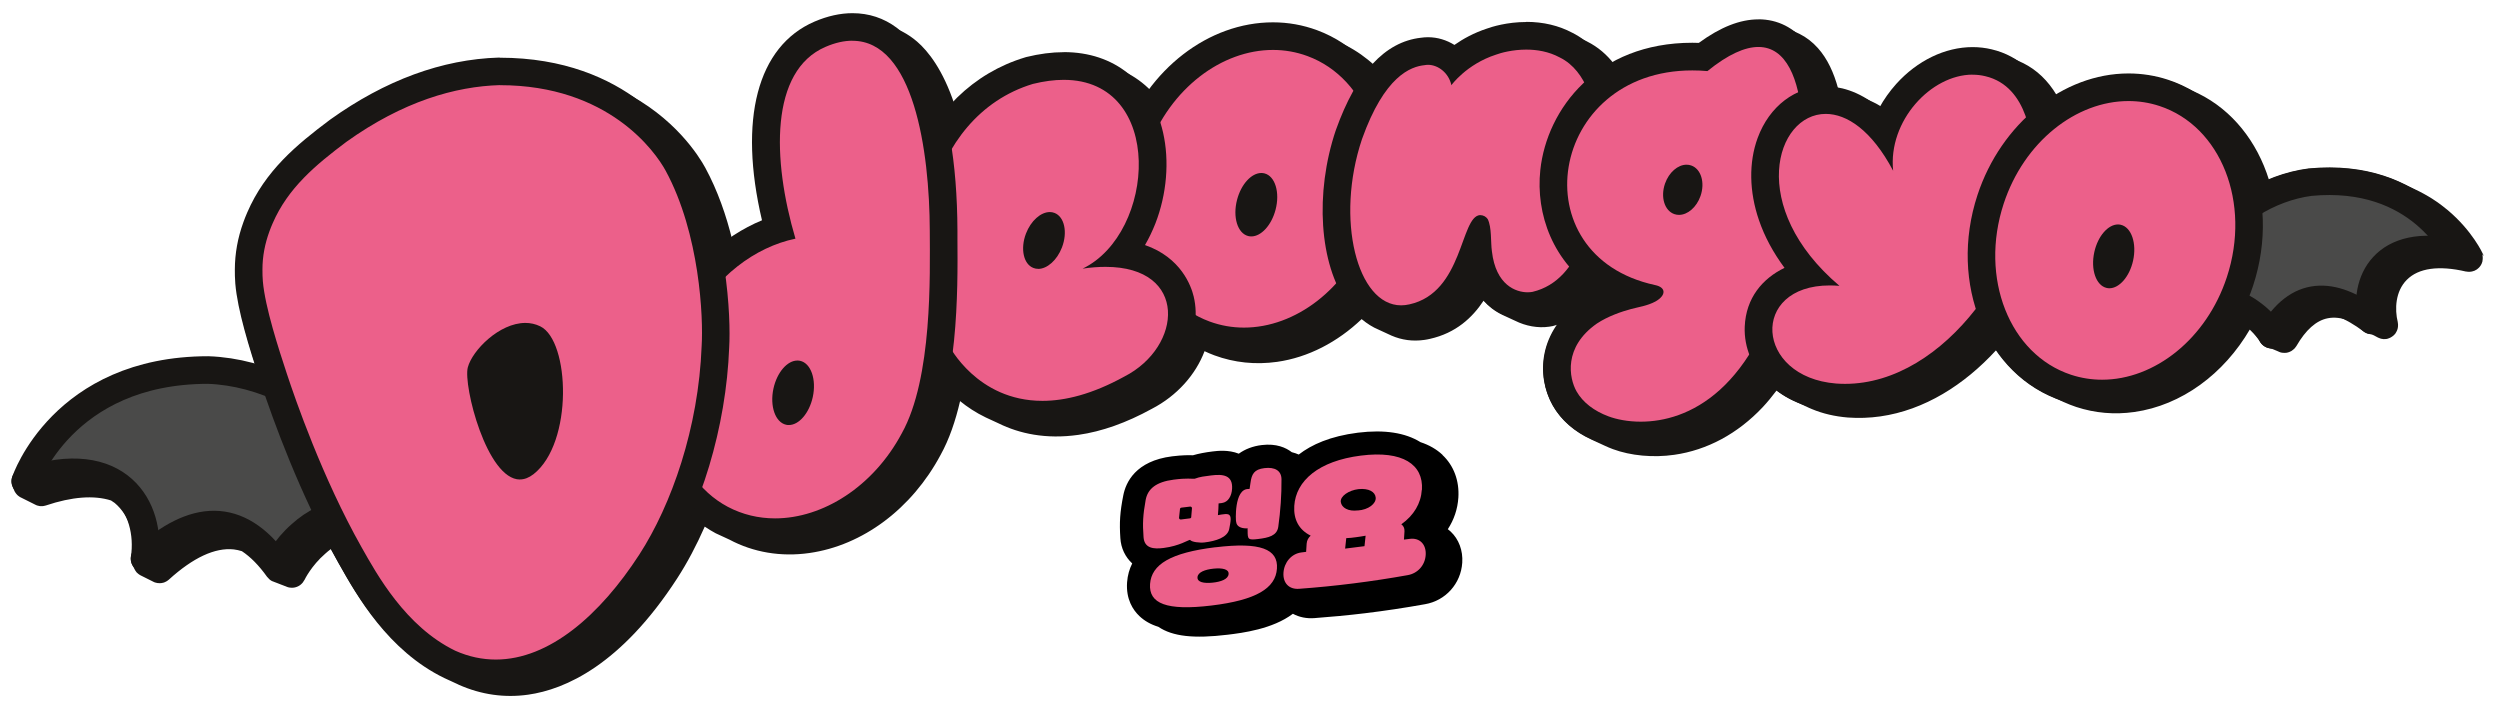 <svg width="759" height="214" viewBox="0 0 759 214" fill="none" xmlns="http://www.w3.org/2000/svg">
<path d="M754.04 77.74C754 77.6 753.96 77.44 753.9 77.3C753.9 77.26 753.9 77.22 753.86 77.2C753.74 76.92 750.62 70.06 743.04 63.72C740.44 61.54 737.1 59.28 732.94 57.36C732.86 57.32 732.76 57.28 732.68 57.24C732.6 57.2 732.5 57.16 732.42 57.12C732.34 57.08 732.24 57.04 732.16 57C732.06 56.96 731.98 56.92 731.9 56.88C731.82 56.84 731.72 56.8 731.64 56.76C731.54 56.72 731.46 56.68 731.38 56.64C731.28 56.6 731.2 56.56 731.12 56.52C731.04 56.48 730.94 56.44 730.86 56.4C730.76 56.36 730.68 56.32 730.6 56.28C730.52 56.24 730.42 56.2 730.34 56.16C730.26 56.12 730.16 56.08 730.08 56.04C729.98 56 729.9 55.96 729.82 55.92C729.74 55.88 729.64 55.84 729.56 55.8C729.48 55.76 729.38 55.72 729.3 55.68C729.22 55.64 729.12 55.6 729.04 55.56C722.08 52.32 712.82 50.12 700.86 51.26C696.74 51.8 692.66 52.94 688.84 54.54C685.24 43.02 677.76 33.46 667.4 28.38C667.32 28.34 667.22 28.3 667.14 28.26C667.06 28.22 666.96 28.18 666.88 28.14C666.8 28.1 666.7 28.06 666.62 28.02C666.54 27.98 666.44 27.94 666.36 27.9C666.28 27.86 666.18 27.82 666.1 27.78C666.02 27.74 665.92 27.7 665.84 27.66C665.76 27.62 665.66 27.58 665.58 27.54C665.5 27.5 665.4 27.46 665.32 27.42C665.24 27.38 665.14 27.34 665.06 27.3C664.98 27.26 664.88 27.22 664.8 27.18C664.72 27.14 664.62 27.1 664.54 27.06C664.46 27.02 664.36 26.98 664.28 26.94C664.2 26.9 664.1 26.86 664.02 26.82C663.94 26.78 663.84 26.74 663.76 26.7C663.68 26.66 663.58 26.62 663.5 26.58C661.86 25.76 660.14 25.04 658.34 24.46C652.66 22.6 646.72 22.08 640.7 22.94C634.94 23.76 629.42 25.8 624.36 28.82C621.78 24.5 618.4 21.24 614.24 19.16C614.18 19.12 614.12 19.1 614.06 19.08C613.98 19.04 613.88 19 613.8 18.96C613.72 18.92 613.62 18.88 613.54 18.84C613.46 18.8 613.36 18.76 613.28 18.72C613.2 18.68 613.1 18.64 613.02 18.6C612.94 18.56 612.84 18.52 612.76 18.48C612.68 18.44 612.58 18.4 612.5 18.36C612.42 18.32 612.32 18.28 612.24 18.24C612.16 18.2 612.06 18.16 611.98 18.12C611.9 18.08 611.8 18.04 611.72 18C611.64 17.96 611.54 17.92 611.46 17.88C611.38 17.84 611.28 17.8 611.2 17.76C611.12 17.72 611.02 17.68 610.94 17.64C610.86 17.6 610.76 17.56 610.68 17.52C610.62 17.48 610.56 17.46 610.5 17.42C608.76 16.5 606.88 15.8 604.88 15.32C601.8 14.58 598.6 14.42 595.36 14.88C585.14 16.34 576.24 23.24 571.1 32.34C570.34 31.86 569.56 31.42 568.76 31.04C568.68 31 568.58 30.96 568.5 30.92C568.42 30.88 568.32 30.84 568.24 30.8C568.16 30.76 568.06 30.72 567.98 30.68C567.9 30.64 567.8 30.6 567.72 30.56C567.64 30.52 567.54 30.48 567.46 30.44C567.38 30.4 567.28 30.36 567.2 30.32C567.12 30.28 567.02 30.24 566.94 30.2C566.86 30.16 566.76 30.12 566.68 30.08C566.6 30.04 566.5 30 566.42 29.96C566.34 29.92 566.24 29.88 566.16 29.84C566.08 29.8 565.98 29.76 565.9 29.72C565.82 29.68 565.72 29.64 565.64 29.6C565.56 29.56 565.46 29.52 565.38 29.48C565.3 29.44 565.2 29.4 565.12 29.36C565.04 29.32 564.94 29.28 564.86 29.24C562.64 28.1 560.38 27.36 558.08 26.98C556.78 22.1 554.8 17.82 551.92 14.6C550.28 12.76 548.38 11.3 546.32 10.28C546.24 10.24 546.14 10.2 546.06 10.16C545.98 10.12 545.88 10.08 545.8 10.04C545.72 10 545.62 9.96 545.54 9.92C545.46 9.88 545.36 9.84 545.28 9.8C545.2 9.76 545.1 9.72 545.02 9.68C544.94 9.64 544.84 9.6 544.76 9.56C544.68 9.52 544.58 9.48 544.5 9.44C544.42 9.4 544.32 9.36 544.24 9.32C544.16 9.28 544.06 9.24 543.98 9.2C543.9 9.16 543.8 9.12 543.72 9.08C543.64 9.04 543.54 9 543.46 8.96C543.38 8.92 543.28 8.88 543.2 8.84C543.12 8.8 543.02 8.76 542.94 8.72C542.86 8.68 542.76 8.64 542.68 8.6C542.6 8.56 542.5 8.52 542.42 8.48C539.06 6.74 535.24 6.1 531.18 6.66C526.42 7.34 521.44 9.62 515.98 13.6C512.62 13.5 509.34 13.66 506.18 14.12C500.02 15 494.62 16.84 489.98 19.36C487.86 16.64 485.2 14.28 481.84 12.6C481.78 12.56 481.7 12.54 481.64 12.5C481.64 12.5 481.6 12.48 481.58 12.46C481.52 12.42 481.46 12.4 481.4 12.38C481.38 12.38 481.34 12.36 481.32 12.34C481.26 12.3 481.2 12.28 481.14 12.26C481.12 12.26 481.1 12.24 481.06 12.22C481 12.18 480.94 12.16 480.88 12.14C480.86 12.14 480.82 12.12 480.8 12.1C480.74 12.06 480.68 12.04 480.62 12.02C480.6 12.02 480.58 12 480.54 11.98C480.48 11.94 480.42 11.92 480.36 11.9C480.34 11.9 480.3 11.88 480.28 11.86C480.22 11.82 480.16 11.8 480.1 11.78C480.08 11.78 480.04 11.76 480.02 11.74C479.96 11.7 479.9 11.68 479.84 11.66C479.82 11.66 479.78 11.64 479.76 11.62C479.7 11.58 479.64 11.56 479.58 11.54C479.56 11.54 479.52 11.52 479.5 11.5C479.44 11.46 479.38 11.44 479.32 11.42C479.3 11.42 479.28 11.4 479.24 11.38C479.18 11.34 479.12 11.32 479.06 11.3C479.04 11.3 479 11.28 478.98 11.26C478.92 11.22 478.86 11.2 478.8 11.18C478.78 11.18 478.74 11.16 478.72 11.14C478.66 11.1 478.6 11.08 478.54 11.06C478.52 11.06 478.5 11.04 478.46 11.02C478.4 10.98 478.34 10.96 478.28 10.94C478.26 10.94 478.22 10.92 478.2 10.9C478.14 10.86 478.08 10.84 478.02 10.82C478 10.82 477.98 10.8 477.94 10.78C477.88 10.74 477.82 10.74 477.76 10.7C477.74 10.7 477.7 10.66 477.68 10.66C470.74 6.96 463.4 7.02 458.48 7.72C455.28 8.18 452.92 8.92 451.7 9.36C447.76 10.66 444.5 12.46 441.9 14.3C441.86 14.28 441.82 14.26 441.78 14.24C441.7 14.2 441.6 14.16 441.52 14.12C441.44 14.08 441.34 14.04 441.26 14C441.18 13.96 441.08 13.92 441 13.88C440.92 13.84 440.82 13.8 440.74 13.76C438.04 12.34 434.96 11.72 431.88 12.16C431.82 12.16 431.76 12.16 431.7 12.18C431.52 12.2 431.32 12.22 431.12 12.26C426 12.98 421.4 15.56 417.32 19.88C414.72 17.46 411.82 15.42 408.66 13.8C408.58 13.76 408.48 13.72 408.4 13.68C408.32 13.64 408.22 13.6 408.14 13.56C408.06 13.52 407.96 13.48 407.88 13.44C407.8 13.4 407.7 13.36 407.62 13.32C407.54 13.28 407.44 13.24 407.36 13.2C407.28 13.16 407.18 13.12 407.1 13.08C407.02 13.04 406.92 13 406.84 12.96C406.76 12.92 406.66 12.88 406.58 12.84C406.5 12.8 406.4 12.76 406.32 12.72C406.24 12.68 406.14 12.64 406.06 12.6C405.98 12.56 405.88 12.52 405.8 12.48C405.72 12.44 405.62 12.4 405.54 12.36C405.46 12.32 405.36 12.28 405.28 12.24C405.2 12.2 405.1 12.16 405.02 12.12C404.94 12.08 404.84 12.04 404.76 12C403.3 11.24 401.78 10.56 400.2 9.98C394.12 7.74 387.72 7.08 381.16 8C368.94 9.74 357.6 17 349.5 27.62C347.14 25.18 344.4 23.2 341.34 21.74C341.26 21.7 341.16 21.66 341.08 21.62C341 21.58 340.9 21.54 340.82 21.5C340.74 21.46 340.64 21.42 340.56 21.38C340.48 21.34 340.38 21.3 340.3 21.26C340.22 21.22 340.12 21.18 340.04 21.14C339.96 21.1 339.86 21.06 339.78 21.02C339.7 20.98 339.6 20.94 339.52 20.9C339.44 20.86 339.34 20.82 339.26 20.78C339.18 20.74 339.08 20.7 339 20.66C338.92 20.62 338.82 20.58 338.74 20.54C338.66 20.5 338.56 20.46 338.48 20.42C338.4 20.38 338.3 20.34 338.22 20.3C338.14 20.26 338.04 20.22 337.96 20.18C337.88 20.14 337.78 20.1 337.7 20.06C337.62 20.02 337.52 19.98 337.44 19.94C331.72 17.14 324.84 16.14 317.26 17.22C315.54 17.46 313.76 17.82 311.96 18.26L311.76 18.32L311.56 18.38C303.18 20.92 295.82 25.5 289.8 31.78C286.28 21.14 281.76 15.52 278.46 12.66C277.08 11.46 275.6 10.46 274.06 9.64C273.98 9.6 273.88 9.56 273.8 9.52C273.72 9.48 273.62 9.44 273.54 9.4C273.46 9.36 273.36 9.32 273.28 9.28C273.2 9.24 273.1 9.2 273.02 9.16C272.94 9.12 272.84 9.08 272.76 9.04C272.68 9 272.58 8.96 272.5 8.92C272.42 8.88 272.32 8.84 272.24 8.8C272.16 8.76 272.06 8.72 271.98 8.68C271.9 8.64 271.8 8.6 271.72 8.56C271.64 8.52 271.54 8.48 271.46 8.44C271.38 8.4 271.28 8.36 271.2 8.32C271.12 8.28 271.02 8.24 270.94 8.2C270.86 8.16 270.76 8.12 270.68 8.08C270.6 8.04 270.5 8 270.42 7.96C270.34 7.92 270.24 7.88 270.16 7.84C265.82 5.44 260.9 4.56 255.72 5.3C253.14 5.66 250.44 6.44 247.74 7.62C240.3 10.82 231.04 18.58 229.18 37.28C228.12 47.86 229.7 58.88 231.8 67.92C228.52 69.28 225.36 71 222.36 73.04C220.54 65.54 217.9 57.88 214.12 50.92C212.3 47.58 204.86 35.46 188.78 27.58C188.7 27.54 188.6 27.5 188.52 27.46C188.44 27.42 188.34 27.38 188.26 27.34C188.18 27.3 188.08 27.26 188 27.22C187.92 27.18 187.82 27.14 187.74 27.1C187.66 27.06 187.56 27.02 187.48 26.98C187.4 26.94 187.3 26.9 187.22 26.86C187.14 26.82 187.04 26.78 186.96 26.74C186.88 26.7 186.78 26.66 186.7 26.62C186.62 26.58 186.52 26.54 186.44 26.5C186.36 26.46 186.26 26.42 186.18 26.38C186.1 26.34 186 26.3 185.92 26.26C185.84 26.22 185.74 26.18 185.66 26.14C185.58 26.1 185.48 26.06 185.4 26.02C185.32 25.98 185.22 25.94 185.14 25.9C185.06 25.86 184.96 25.82 184.88 25.78C176.5 21.62 165.76 18.62 152.22 18.62H152.1H151.98C149.14 18.7 146.26 18.96 143.4 19.36C129 21.4 114.64 27.48 100.76 37.42L100.68 37.48L100.6 37.54C90.94 44.78 81.04 52.92 75.54 65.68C75.12 66.64 74.74 67.62 74.4 68.56C72.66 73.36 71.8 78.08 71.8 82.94C71.8 84.08 71.8 85.6 71.94 87.24C72.5 93.82 74.92 102.52 77.74 111.44C73.18 110.2 68.42 109.44 63.66 109.28C59.94 109.28 56.46 109.54 53.16 109.96C39.66 111.58 29.6 116.54 22.26 122.32C8.76 132.76 4.24 145.68 4.18 145.9C4.18 145.94 4.18 145.98 4.16 146.02C4.12 146.16 4.1 146.3 4.06 146.46C4.04 146.58 4 146.72 4 146.84C4 146.98 4 147.12 4 147.24C4 147.38 4 147.52 4 147.66C4 147.78 4.04 147.92 4.06 148.04C4.08 148.18 4.12 148.32 4.16 148.46C4.16 148.5 4.16 148.54 4.18 148.58C4.22 148.68 4.26 148.76 4.3 148.84C4.36 148.96 4.4 149.1 4.46 149.22C4.54 149.36 4.62 149.48 4.7 149.6C4.76 149.7 4.84 149.8 4.92 149.9C5.02 150.02 5.12 150.12 5.22 150.24C5.3 150.32 5.38 150.4 5.48 150.48C5.6 150.58 5.74 150.68 5.86 150.76C5.96 150.82 6.04 150.88 6.14 150.94C6.2 150.98 6.28 151 6.36 151.04C6.36 151.04 6.4 151.06 6.42 151.08C6.48 151.12 6.56 151.14 6.64 151.18C6.64 151.18 6.68 151.2 6.7 151.22C6.76 151.26 6.84 151.28 6.92 151.32C6.92 151.32 6.96 151.34 6.98 151.36C7.04 151.4 7.12 151.42 7.2 151.46C7.2 151.46 7.24 151.48 7.26 151.5C7.32 151.54 7.4 151.56 7.48 151.6C7.48 151.6 7.52 151.62 7.54 151.64C7.6 151.68 7.68 151.7 7.76 151.74C7.76 151.74 7.8 151.76 7.82 151.78C7.88 151.82 7.96 151.84 8.04 151.88C8.04 151.88 8.08 151.9 8.1 151.92C8.16 151.96 8.24 151.98 8.32 152.02C8.32 152.02 8.36 152.04 8.38 152.06C8.44 152.1 8.52 152.12 8.6 152.16C8.6 152.16 8.64 152.18 8.66 152.2C8.72 152.24 8.8 152.26 8.88 152.3C8.88 152.3 8.92 152.32 8.94 152.34C9 152.38 9.08 152.4 9.16 152.44C9.16 152.44 9.2 152.46 9.22 152.48C9.28 152.52 9.36 152.54 9.44 152.58C9.44 152.58 9.48 152.6 9.5 152.62C9.56 152.66 9.64 152.68 9.72 152.72C9.72 152.72 9.76 152.74 9.78 152.76C9.84 152.8 9.92 152.82 10 152.86C10 152.86 10.04 152.88 10.06 152.9C10.12 152.94 10.2 152.96 10.28 153C10.28 153 10.32 153.02 10.34 153.04C10.4 153.08 10.48 153.1 10.56 153.14C10.56 153.14 10.6 153.16 10.62 153.18C10.78 153.26 10.94 153.34 11.1 153.4C11.16 153.42 11.22 153.46 11.28 153.48C11.3 153.48 11.34 153.48 11.36 153.48C11.54 153.54 11.74 153.58 11.92 153.62C12 153.62 12.08 153.66 12.16 153.66C12.36 153.68 12.56 153.68 12.74 153.66C12.82 153.66 12.88 153.66 12.96 153.66C13.14 153.66 13.34 153.6 13.52 153.56C13.6 153.56 13.68 153.52 13.78 153.5C13.84 153.5 13.9 153.48 13.94 153.46C21.84 150.8 28.54 150.3 33.7 151.94C34.08 152.2 34.46 152.42 34.82 152.7C39.34 156.48 41.5 163.24 40.46 170.34C40.46 170.4 40.46 170.46 40.46 170.54C40.46 170.68 40.44 170.84 40.44 170.98C40.44 171.12 40.44 171.24 40.44 171.38C40.44 171.52 40.48 171.64 40.5 171.78C40.52 171.92 40.56 172.04 40.6 172.18C40.64 172.3 40.68 172.44 40.74 172.56C40.8 172.68 40.84 172.82 40.92 172.94C40.98 173.06 41.04 173.16 41.12 173.28C41.2 173.4 41.28 173.52 41.38 173.64C41.42 173.68 41.44 173.74 41.5 173.8C41.54 173.84 41.6 173.88 41.64 173.92C41.74 174.02 41.86 174.12 41.98 174.22C42.08 174.3 42.18 174.38 42.28 174.44C42.4 174.52 42.52 174.58 42.64 174.66C42.72 174.7 42.8 174.74 42.88 174.78C42.96 174.82 43.04 174.86 43.12 174.9C43.2 174.94 43.28 174.98 43.36 175.02C43.44 175.06 43.52 175.1 43.6 175.14C43.68 175.18 43.76 175.22 43.84 175.26C43.92 175.3 44 175.34 44.08 175.38C44.16 175.42 44.24 175.46 44.32 175.5C44.4 175.54 44.48 175.58 44.56 175.62C44.64 175.66 44.72 175.7 44.8 175.74C44.88 175.78 44.96 175.82 45.04 175.86C45.12 175.9 45.2 175.94 45.28 175.98C45.36 176.02 45.44 176.06 45.52 176.1C45.6 176.14 45.68 176.18 45.76 176.22C45.84 176.26 45.92 176.3 46 176.34C46.08 176.38 46.16 176.42 46.24 176.46C46.32 176.5 46.4 176.54 46.48 176.58C46.6 176.64 46.72 176.7 46.84 176.76C46.96 176.8 47.08 176.86 47.22 176.88C47.36 176.92 47.5 176.96 47.66 176.98C47.72 176.98 47.78 177.02 47.84 177.02C47.88 177.02 47.92 177.02 47.98 177.02C48.32 177.06 48.68 177.08 49.02 177.02C49.02 177.02 49.02 177.02 49.04 177.02H49.06C49.3 176.98 49.52 176.92 49.76 176.86C49.84 176.84 49.92 176.8 50 176.76C50.16 176.7 50.32 176.62 50.46 176.54C50.54 176.5 50.62 176.44 50.7 176.4C50.86 176.3 51 176.2 51.14 176.08C51.18 176.04 51.22 176.02 51.26 175.98C58.64 169.28 65.28 166.2 70.96 166.8C71.8 166.88 72.62 167.1 73.44 167.34C76.06 169.08 78.62 171.66 81.08 175.12C81.12 175.18 81.18 175.22 81.22 175.26C81.38 175.46 81.54 175.64 81.72 175.8C81.8 175.88 81.88 175.96 81.96 176.02C82.18 176.2 82.44 176.34 82.7 176.48H82.74C82.74 176.48 82.78 176.48 82.8 176.48C82.86 176.5 82.9 176.56 82.96 176.58H83C83 176.58 83.04 176.58 83.06 176.58C83.12 176.6 83.16 176.66 83.22 176.68H83.26C83.26 176.68 83.3 176.68 83.32 176.68C83.38 176.7 83.42 176.76 83.48 176.78H83.52C83.52 176.78 83.56 176.78 83.58 176.78C83.64 176.8 83.68 176.84 83.74 176.88H83.78C83.78 176.88 83.82 176.88 83.84 176.88C83.9 176.9 83.94 176.96 84 176.98H84.04C84.04 176.98 84.08 176.98 84.1 176.98C84.16 177 84.2 177.04 84.26 177.08H84.3C84.3 177.08 84.34 177.08 84.36 177.08C84.42 177.1 84.46 177.14 84.52 177.18H84.56C84.56 177.18 84.6 177.18 84.62 177.18C84.68 177.2 84.72 177.24 84.78 177.28H84.82C84.82 177.28 84.86 177.28 84.88 177.28C84.94 177.3 84.98 177.34 85.04 177.38H85.08C85.08 177.38 85.12 177.38 85.14 177.38C85.2 177.4 85.24 177.46 85.3 177.48H85.34C85.34 177.48 85.38 177.48 85.4 177.48C85.46 177.5 85.5 177.56 85.56 177.58H85.6C85.6 177.58 85.64 177.58 85.66 177.58C85.72 177.6 85.76 177.66 85.82 177.68H85.86C85.86 177.68 85.9 177.68 85.92 177.68C85.98 177.7 86.02 177.76 86.08 177.78H86.12C86.12 177.78 86.16 177.78 86.18 177.78C86.24 177.8 86.28 177.84 86.34 177.88H86.38C86.38 177.88 86.42 177.88 86.44 177.88C86.5 177.9 86.54 177.94 86.6 177.98H86.64C86.64 177.98 86.68 177.98 86.7 177.98C86.76 178 86.8 178.04 86.86 178.08H86.9C87.24 178.24 87.62 178.36 88 178.4C88 178.4 88.02 178.4 88.04 178.4C88.44 178.46 88.84 178.46 89.24 178.4C89.88 178.3 90.52 178.06 91.08 177.66C91.36 177.46 91.6 177.22 91.82 176.98C91.86 176.92 91.92 176.86 91.96 176.8C92.12 176.6 92.24 176.4 92.36 176.18C92.38 176.12 92.42 176.1 92.46 176.04C92.46 176 94.52 171.76 98.72 168.12C99.28 167.6 99.86 167.14 100.44 166.7C101.22 168.16 102 169.6 102.82 171.04L103.18 171.66C108.28 180.72 117.78 197.56 134.9 205.86L135.02 205.92H135.08C135.08 205.92 135.12 205.98 135.16 205.98L135.28 206.04H135.34C135.34 206.04 135.38 206.1 135.42 206.1L135.54 206.16H135.6C135.6 206.16 135.64 206.22 135.68 206.22L135.8 206.28H135.86C135.86 206.28 135.9 206.34 135.94 206.34L136.06 206.4H136.12C136.12 206.4 136.16 206.46 136.2 206.46L136.32 206.52H136.38C136.38 206.52 136.42 206.58 136.46 206.58L136.58 206.64H136.64C136.64 206.64 136.68 206.7 136.72 206.7L136.84 206.76H136.9C136.9 206.76 136.94 206.82 136.98 206.82L137.1 206.88H137.16C137.16 206.88 137.2 206.94 137.24 206.94L137.36 207H137.42C137.42 207 137.46 207.06 137.5 207.06L137.62 207.12H137.68C137.68 207.12 137.72 207.18 137.76 207.18L137.88 207.24H137.94C137.94 207.24 137.98 207.3 138.02 207.3L138.14 207.36H138.2C138.2 207.36 138.24 207.42 138.28 207.42L138.4 207.48H138.46C138.46 207.48 138.5 207.54 138.54 207.54L138.66 207.6H138.72C138.72 207.6 138.76 207.66 138.8 207.66L138.92 207.72H138.98C138.98 207.72 139.02 207.78 139.06 207.78L139.18 207.84L139.3 207.9C146.1 210.92 153.2 211.92 160.38 210.9C171.6 209.3 188.56 201.88 205.6 175.58C208.7 170.8 211.48 165.5 213.96 159.88C215.02 160.6 216.12 161.28 217.28 161.9C217.36 161.94 217.46 161.98 217.54 162.02C217.62 162.06 217.72 162.1 217.8 162.14C217.88 162.18 217.98 162.22 218.06 162.26C218.14 162.3 218.24 162.34 218.32 162.38C218.4 162.42 218.5 162.46 218.58 162.5C218.66 162.54 218.76 162.58 218.84 162.62C218.92 162.66 219.02 162.7 219.1 162.74C219.18 162.78 219.28 162.82 219.36 162.86C219.44 162.9 219.54 162.94 219.62 162.98C219.7 163.02 219.8 163.06 219.88 163.1C219.96 163.14 220.06 163.18 220.14 163.22C220.22 163.26 220.32 163.3 220.4 163.34C220.48 163.38 220.58 163.42 220.66 163.46C220.74 163.5 220.84 163.54 220.92 163.58C221 163.62 221.1 163.66 221.18 163.7C221.26 163.74 221.36 163.78 221.44 163.82C228.74 167.72 237.14 169.12 245.7 167.9C261.94 165.6 276.82 154.46 285.56 138.12C288.2 133.36 290.1 127.74 291.48 121.78C293.7 123.58 296.28 125.3 299.28 126.74C299.36 126.78 299.46 126.82 299.54 126.86C299.62 126.9 299.72 126.94 299.8 126.98C299.88 127.02 299.98 127.06 300.06 127.1C300.14 127.14 300.24 127.18 300.32 127.22C300.4 127.26 300.5 127.3 300.58 127.34C300.66 127.38 300.76 127.42 300.84 127.46C300.92 127.5 301.02 127.54 301.1 127.58C301.18 127.62 301.28 127.66 301.36 127.7C301.44 127.74 301.54 127.78 301.62 127.82C301.7 127.86 301.8 127.9 301.88 127.94C301.96 127.98 302.06 128.02 302.14 128.06C302.22 128.1 302.32 128.14 302.4 128.18C302.48 128.22 302.58 128.26 302.66 128.3C302.74 128.34 302.84 128.38 302.92 128.42C303 128.46 303.1 128.5 303.18 128.54C309.44 131.62 317.46 133.44 327.42 132.02C334.5 131.02 341.98 128.36 349.66 124.14C357.4 120.14 363.04 113.68 365.7 106.62C366.68 107.08 367.66 107.5 368.68 107.88C374.76 110.12 381.16 110.78 387.72 109.86C397.18 108.52 406.1 103.84 413.4 96.88C415.02 98.24 416.74 99.34 418.58 100.1C418.66 100.14 418.76 100.2 418.84 100.22C418.92 100.26 419.02 100.32 419.1 100.34C419.18 100.38 419.28 100.44 419.36 100.46C419.44 100.5 419.54 100.56 419.62 100.58C419.7 100.62 419.8 100.68 419.88 100.7C419.96 100.74 420.06 100.8 420.14 100.82C420.22 100.86 420.32 100.92 420.4 100.94C420.48 100.98 420.58 101.04 420.66 101.06C420.74 101.1 420.84 101.16 420.92 101.18C421 101.22 421.1 101.28 421.18 101.3C421.26 101.34 421.36 101.4 421.44 101.42C421.52 101.46 421.62 101.52 421.7 101.54C421.78 101.58 421.88 101.64 421.96 101.66C422.04 101.7 422.14 101.76 422.22 101.78C422.3 101.82 422.4 101.88 422.48 101.9C425.58 103.24 428.92 103.7 432.4 103.2C432.98 103.12 433.54 103.02 434.12 102.88C442 101.12 447.02 96.44 450.42 91.28C451.26 92.22 452.1 93 452.9 93.62C453.88 94.38 454.96 95.04 456.08 95.58C456.16 95.62 456.26 95.66 456.34 95.7C456.42 95.74 456.52 95.78 456.6 95.82C456.68 95.86 456.78 95.9 456.86 95.94C456.94 95.98 457.04 96.02 457.12 96.06C457.2 96.1 457.3 96.14 457.38 96.18C457.46 96.22 457.56 96.26 457.64 96.3C457.72 96.34 457.82 96.38 457.9 96.42C457.98 96.46 458.08 96.5 458.16 96.54C458.24 96.58 458.34 96.62 458.42 96.66C458.5 96.7 458.6 96.74 458.68 96.78C458.76 96.82 458.86 96.86 458.94 96.9C459.02 96.94 459.12 96.98 459.2 97.02C459.28 97.06 459.38 97.1 459.46 97.14C459.54 97.18 459.64 97.22 459.72 97.26C459.8 97.3 459.9 97.34 459.98 97.38C463.22 99 466.92 99.68 470.36 99.18C470.72 99.12 471.08 99.06 471.38 99H471.46L471.54 98.96C472.02 98.84 472.46 98.7 472.92 98.56C467.1 106.78 467.62 116.36 471.44 123.12C473.94 127.56 478 131.12 483.26 133.5C483.34 133.54 483.44 133.58 483.52 133.62C483.6 133.66 483.7 133.7 483.78 133.74C483.86 133.78 483.96 133.82 484.04 133.86C484.12 133.9 484.22 133.94 484.3 133.98C484.38 134.02 484.48 134.06 484.56 134.1C484.64 134.14 484.74 134.18 484.82 134.22C484.9 134.26 485 134.3 485.08 134.34C485.16 134.38 485.26 134.42 485.34 134.46C485.42 134.5 485.52 134.54 485.6 134.58C485.68 134.62 485.78 134.66 485.86 134.7C485.94 134.74 486.04 134.78 486.12 134.82C486.2 134.86 486.3 134.9 486.38 134.94C486.46 134.98 486.56 135.02 486.64 135.06C486.72 135.1 486.82 135.14 486.9 135.18C486.98 135.22 487.08 135.26 487.16 135.3C487.98 135.68 488.8 136.04 489.68 136.36C495.08 138.36 501.88 139 508.3 138.08C518.3 136.66 527.58 131.66 535.14 123.64C536.62 122.06 538.02 120.34 539.38 118.54C540.78 119.62 542.3 120.56 543.92 121.36C544.02 121.42 544.14 121.48 544.26 121.52C544.34 121.56 544.44 121.6 544.52 121.64C544.6 121.68 544.7 121.72 544.78 121.76C544.86 121.8 544.96 121.84 545.04 121.88C545.12 121.92 545.22 121.96 545.3 122C545.38 122.04 545.48 122.08 545.56 122.12C545.64 122.16 545.74 122.2 545.82 122.24C545.9 122.28 546 122.32 546.08 122.36C546.16 122.4 546.26 122.44 546.34 122.48C546.42 122.52 546.52 122.56 546.6 122.6C546.68 122.64 546.78 122.68 546.86 122.72C546.94 122.76 547.04 122.8 547.12 122.84C547.2 122.88 547.3 122.92 547.38 122.96C547.46 123 547.56 123.04 547.64 123.08C547.74 123.14 547.86 123.18 547.96 123.24C548.06 123.3 548.18 123.34 548.28 123.38C548.88 123.66 549.46 123.96 550.1 124.2C553.4 125.58 557.08 126.44 561.02 126.76C564.32 127 567.62 126.88 570.86 126.42C584.24 124.52 596.36 116.86 606.06 106.28C610.26 112.36 615.86 117.26 622.64 120.26C622.72 120.3 622.82 120.34 622.9 120.38C622.98 120.42 623.08 120.46 623.16 120.5C623.24 120.54 623.34 120.58 623.42 120.62C623.5 120.66 623.6 120.7 623.68 120.74C623.76 120.78 623.86 120.82 623.94 120.86C624.02 120.9 624.12 120.94 624.2 120.98C624.28 121.02 624.38 121.06 624.46 121.1C624.54 121.14 624.64 121.18 624.72 121.22C624.8 121.26 624.9 121.3 624.98 121.34C625.06 121.38 625.16 121.42 625.24 121.46C625.32 121.5 625.42 121.54 625.5 121.58C625.58 121.62 625.68 121.66 625.76 121.7C625.84 121.74 625.94 121.78 626.02 121.82C626.1 121.86 626.2 121.9 626.28 121.94C626.36 121.98 626.46 122.02 626.54 122.06C627.78 122.62 629.04 123.12 630.36 123.56C636.04 125.42 641.98 125.94 648 125.08C662.28 123.06 675.16 113.58 683.1 99.94C685.02 101.76 686.08 103.46 686.12 103.52C686.14 103.56 686.18 103.58 686.2 103.62C686.4 103.92 686.62 104.2 686.88 104.46C686.88 104.46 686.9 104.48 686.92 104.5C687.14 104.68 687.36 104.86 687.62 105C687.7 105.04 687.76 105.06 687.84 105.1C687.84 105.1 687.84 105.1 687.86 105.1C687.94 105.14 688 105.16 688.08 105.2C688.08 105.2 688.08 105.2 688.1 105.2C688.18 105.24 688.24 105.26 688.32 105.3C688.32 105.3 688.32 105.3 688.34 105.3C688.42 105.34 688.48 105.36 688.56 105.4C688.56 105.4 688.56 105.4 688.58 105.4C688.66 105.44 688.72 105.46 688.8 105.5C688.8 105.5 688.8 105.5 688.82 105.5C688.9 105.54 688.96 105.56 689.04 105.6C689.04 105.6 689.04 105.6 689.06 105.6C689.14 105.64 689.2 105.66 689.28 105.7C689.28 105.7 689.28 105.7 689.3 105.7C689.38 105.74 689.44 105.76 689.52 105.8C689.52 105.8 689.52 105.8 689.54 105.8C689.62 105.84 689.68 105.86 689.76 105.9C689.76 105.9 689.76 105.9 689.78 105.9C689.86 105.94 689.92 105.96 690 106C690 106 690 106 690.02 106C690.1 106.04 690.16 106.06 690.24 106.1C690.24 106.1 690.24 106.1 690.26 106.1C690.34 106.14 690.4 106.16 690.48 106.2C690.48 106.2 690.48 106.2 690.5 106.2C690.58 106.24 690.64 106.26 690.72 106.3C690.72 106.3 690.72 106.3 690.74 106.3C690.82 106.34 690.88 106.36 690.96 106.4C690.96 106.4 690.96 106.4 690.98 106.4C691.06 106.44 691.12 106.46 691.2 106.5C691.2 106.5 691.2 106.5 691.22 106.5C691.3 106.54 691.36 106.56 691.44 106.6C691.44 106.6 691.44 106.6 691.46 106.6C691.54 106.64 691.6 106.66 691.68 106.7C691.74 106.74 691.8 106.76 691.88 106.8C692.2 106.94 692.54 107.06 692.9 107.1C692.94 107.1 692.98 107.1 693.04 107.1C693.42 107.14 693.8 107.16 694.16 107.1C694.44 107.06 694.72 106.98 695 106.88C695.1 106.84 695.18 106.8 695.26 106.76C695.4 106.7 695.54 106.64 695.68 106.56C695.72 106.54 695.74 106.52 695.78 106.48C695.88 106.42 695.98 106.34 696.08 106.26C696.22 106.14 696.36 106.04 696.5 105.92C696.58 105.84 696.66 105.76 696.74 105.66C696.88 105.5 697 105.34 697.1 105.18C697.14 105.12 697.18 105.08 697.2 105.04C700.02 100.16 703.18 97.34 706.64 96.64C708.64 96.22 710.9 96.48 713.4 97.4C714.64 98.12 715.9 98.96 717.22 99.94C717.24 99.94 717.28 99.98 717.3 100C717.44 100.1 717.58 100.18 717.74 100.26C717.82 100.3 717.92 100.36 718 100.4C718.02 100.4 718.06 100.4 718.08 100.44C718.14 100.48 718.2 100.52 718.26 100.54C718.28 100.54 718.32 100.54 718.34 100.58C718.4 100.62 718.46 100.64 718.52 100.68C718.54 100.68 718.58 100.68 718.6 100.72C718.66 100.76 718.72 100.78 718.78 100.82C718.8 100.82 718.84 100.82 718.86 100.86C718.92 100.9 718.98 100.94 719.04 100.96C719.06 100.96 719.1 100.96 719.12 101C719.18 101.04 719.24 101.06 719.3 101.1C719.32 101.1 719.36 101.1 719.38 101.14C719.44 101.18 719.5 101.2 719.56 101.24C719.58 101.24 719.62 101.24 719.64 101.28C719.7 101.32 719.76 101.34 719.82 101.38C719.84 101.38 719.88 101.38 719.9 101.4C719.96 101.44 720.02 101.48 720.08 101.5C720.1 101.5 720.14 101.5 720.16 101.54C720.22 101.58 720.28 101.6 720.34 101.64C720.36 101.64 720.4 101.64 720.42 101.68C720.48 101.72 720.54 101.76 720.6 101.78C720.62 101.78 720.66 101.78 720.68 101.8C720.74 101.84 720.8 101.86 720.86 101.9C720.88 101.9 720.92 101.9 720.94 101.94C721 101.98 721.06 102 721.12 102.04C721.14 102.04 721.18 102.04 721.2 102.08C721.26 102.12 721.32 102.16 721.38 102.18C721.4 102.18 721.44 102.18 721.46 102.22C721.52 102.26 721.58 102.3 721.64 102.32C721.66 102.32 721.7 102.32 721.72 102.36C721.78 102.4 721.84 102.42 721.9 102.46C721.92 102.46 721.96 102.46 721.98 102.48C722.04 102.52 722.1 102.54 722.16 102.58C722.32 102.66 722.5 102.7 722.66 102.76C722.74 102.78 722.82 102.82 722.9 102.84C723.16 102.9 723.4 102.94 723.68 102.96C723.94 102.96 724.2 102.96 724.46 102.92C724.46 102.92 724.46 102.92 724.48 102.92C724.6 102.92 724.74 102.88 724.86 102.84C724.92 102.84 724.98 102.8 725.04 102.78C725.18 102.74 725.32 102.68 725.46 102.62C725.58 102.58 725.7 102.52 725.8 102.46C725.92 102.4 726.04 102.32 726.16 102.24C726.28 102.16 726.38 102.08 726.5 102C726.6 101.92 726.7 101.82 726.8 101.74C726.9 101.64 727 101.52 727.1 101.42C727.14 101.38 727.18 101.34 727.22 101.28C727.26 101.22 727.28 101.16 727.32 101.12C727.4 101 727.48 100.88 727.54 100.74C727.6 100.62 727.66 100.5 727.72 100.38C727.78 100.26 727.82 100.12 727.86 100C727.9 99.88 727.94 99.74 727.96 99.62C727.98 99.48 728 99.36 728.02 99.22C728.02 99.08 728.04 98.96 728.04 98.82C728.04 98.68 728.04 98.56 728.04 98.42C728.04 98.28 728 98.14 727.98 97.98C727.98 97.92 727.98 97.86 727.96 97.78C727 93.88 727.22 88.46 730.7 84.96C734.24 81.38 740.44 80.52 748.66 82.44C748.7 82.44 748.72 82.44 748.76 82.44C748.92 82.48 749.08 82.48 749.24 82.5C749.36 82.5 749.48 82.52 749.6 82.52C749.72 82.52 749.86 82.52 749.98 82.5C750.14 82.5 750.28 82.48 750.42 82.44C750.52 82.42 750.62 82.38 750.72 82.36C750.88 82.32 751.06 82.26 751.22 82.2C751.24 82.2 751.28 82.2 751.3 82.18C751.38 82.14 751.42 82.1 751.5 82.06C751.64 81.98 751.8 81.9 751.94 81.82C752.04 81.76 752.14 81.68 752.22 81.6C752.34 81.5 752.44 81.42 752.56 81.3C752.66 81.2 752.74 81.12 752.82 81.02C752.92 80.92 753 80.8 753.08 80.68C753.16 80.56 753.22 80.46 753.28 80.34C753.34 80.22 753.4 80.1 753.46 79.98C753.52 79.84 753.56 79.7 753.6 79.56C753.62 79.48 753.66 79.4 753.68 79.3C753.68 79.26 753.68 79.22 753.68 79.18C753.72 79.04 753.72 78.88 753.74 78.72C753.74 78.6 753.76 78.46 753.76 78.34C753.76 78.2 753.76 78.06 753.74 77.94C753.74 77.8 753.72 77.66 753.7 77.52C753.68 77.4 753.64 77.28 753.6 77.16L754.04 77.74Z" fill="#181614"/>
<path d="M84.14 171.48C84.14 171.48 86.44 166.5 91.36 162.24C99.4 154.94 109.9 153.28 121.36 158.76L104.5 133.92C97.84 121.82 79.82 112.9 63.18 112.34C18.96 112.36 7.68 146.1 7.68 146.1C36.04 136.52 46.14 154.34 43.9 169.6C58.66 156.2 72.28 154.8 84.16 171.46L84.14 171.48Z" fill="#4A4A49"/>
<path d="M84.14 171.48C84.14 171.48 86.44 166.5 91.36 162.24C99.4 154.94 109.9 153.28 121.36 158.76L104.5 133.92C97.84 121.82 79.82 112.9 63.18 112.34C18.96 112.36 7.68 146.1 7.68 146.1" stroke="#181614" stroke-width="8.38" stroke-miterlimit="3" stroke-linecap="round"/>
<path d="M43.879 169.6C58.639 156.2 72.259 154.8 84.139 171.46" stroke="#181614" stroke-width="8.38" stroke-miterlimit="3" stroke-linecap="round"/>
<path d="M7.68 146.1C36.04 136.52 46.14 154.34 43.9 169.6" stroke="#181614" stroke-width="8.38" stroke-miterlimit="3" stroke-linecap="round"/>
<path d="M689.739 101.62C689.739 101.62 687.639 98.02 683.599 95.14C676.979 90.18 668.899 89.7 660.619 94.68L671.599 74.64C675.779 65 688.779 56.92 701.339 55.3C734.839 52.12 745.819 76.86 745.819 76.86C723.639 71.66 717.299 85.88 720.099 97.28C707.939 88.2 697.539 88.12 689.739 101.6V101.62Z" fill="#4A4A49"/>
<path d="M689.739 101.62C689.739 101.62 687.639 98.02 683.599 95.14C676.979 90.18 668.899 89.7 660.619 94.68L671.599 74.64C675.779 65 688.779 56.92 701.339 55.3C734.839 52.12 745.819 76.86 745.819 76.86" stroke="#181614" stroke-width="8.38" stroke-miterlimit="3" stroke-linecap="round"/>
<path d="M720.098 97.279C707.938 88.2 697.538 88.12 689.738 101.599" stroke="#181614" stroke-width="8.38" stroke-miterlimit="3" stroke-linecap="round"/>
<path d="M745.82 76.86C723.64 71.66 717.3 85.88 720.1 97.28" stroke="#181614" stroke-width="8.38" stroke-miterlimit="3" stroke-linecap="round"/>
<path d="M377.66 103.66C373.56 103.66 369.56 102.94 365.74 101.54C355.62 97.8 347.88 89.621 343.94 78.481C340.1 67.621 340.36 55.2 344.68 43.52C351.86 24.061 368.66 10.98 386.46 10.98C390.56 10.98 394.56 11.7 398.38 13.101C408.5 16.84 416.24 25.02 420.18 36.16C424.02 47.02 423.76 59.441 419.44 71.121C412.26 90.581 395.46 103.66 377.66 103.66ZM382.84 56.721C382.14 56.961 380.46 58.56 379.64 61.66C378.82 64.781 379.52 67.001 380.02 67.54C380.7 67.3 382.4 65.721 383.22 62.6C384.04 59.48 383.34 57.281 382.86 56.721H382.84Z" fill="#EC608A"/>
<path d="M386.48 15.16C390 15.16 393.52 15.76 396.94 17.02C415.42 23.84 423.74 47.4 415.52 69.66C408.82 87.8 393.22 99.46 377.66 99.46C374.14 99.46 370.62 98.86 367.2 97.6C348.72 90.78 340.4 67.22 348.62 44.96C355.32 26.82 370.92 15.16 386.48 15.16ZM379.9 71.78C382.88 71.78 386.02 68.4 387.26 63.68C388.64 58.42 387.14 53.48 383.9 52.64C383.58 52.56 383.26 52.52 382.94 52.52C379.96 52.52 376.82 55.9 375.58 60.62C374.2 65.88 375.7 70.82 378.94 71.66C379.26 71.74 379.58 71.78 379.9 71.78ZM386.48 6.78C366.92 6.78 348.54 20.96 340.76 42.06C330.96 68.62 341.52 97.06 364.3 105.46C368.58 107.04 373.08 107.84 377.66 107.84C397.22 107.84 415.6 93.66 423.38 72.56C433.18 46 422.62 17.56 399.84 9.16C395.56 7.58 391.06 6.78 386.48 6.78Z" fill="#181614"/>
<path d="M425.36 96.9C420.36 96.9 415.9 94.38 412.46 89.58C404.72 78.8 403.5 58.78 409.52 40.9C415.16 25.12 422.68 16.64 431.94 15.62C432.46 15.54 433 15.5 433.54 15.5C436.54 15.5 439.38 16.84 441.5 19C444.1 16.78 447.9 14.24 452.86 12.62C453.84 12.26 458 10.88 463.38 10.88C467.9 10.88 471.98 11.86 475.54 13.78C482.74 17.32 487.28 25.26 488.88 37.3C490.62 50.68 489.06 63.44 484.24 75.26C480.32 84.92 474.26 90.78 466.28 92.7C465.46 92.88 464.66 92.96 463.82 92.96C457.74 92.96 450.14 88.72 448.78 76.78C448.64 75.86 448.6 74.74 448.54 73.54C448.36 74.02 448.2 74.48 448.04 74.9C445.3 82.42 441.14 93.78 428.82 96.52C427.7 96.78 426.52 96.92 425.36 96.92V96.9Z" fill="#EC608A"/>
<path d="M463.38 15.06C466.6 15.06 470.2 15.64 473.54 17.44C482.1 21.64 484.08 32.98 484.72 37.82C486.98 55.16 482.78 67.7 480.36 73.66C477.44 80.84 472.86 86.8 465.3 88.6C464.9 88.68 464.4 88.74 463.8 88.74C460.28 88.74 454.12 86.62 452.94 76.28C452.54 73.58 452.94 69 451.66 66.5C451.16 65.8 450.42 65.32 449.32 65.3C443.3 65.76 444.28 88.78 427.92 92.4C427.04 92.6 426.2 92.7 425.38 92.7C412.02 92.7 405.34 66.54 413.5 42.24C420.34 23.04 428.32 20.2 432.52 19.78C432.86 19.72 433.2 19.68 433.54 19.68C436.62 19.68 439.84 22.14 440.64 25.86C440.64 25.86 445.22 19.5 454.16 16.6C455.72 16.02 459.24 15.06 463.38 15.06ZM463.38 6.68C457.52 6.68 452.92 8.14 451.42 8.68C447.46 9.98 444.18 11.8 441.56 13.64C439.18 12.16 436.44 11.3 433.54 11.3C432.82 11.3 432.1 11.36 431.38 11.46C420.44 12.7 411.78 22.1 405.6 39.4V39.48L405.54 39.56C399.12 58.64 400.56 80.22 409.06 92.02C413.26 97.86 419.04 101.08 425.36 101.08C426.82 101.08 428.3 100.9 429.76 100.56C438.72 98.56 443.96 92.8 447.36 86.84C451.2 94.26 458.02 97.12 463.8 97.12C464.96 97.12 466.06 97 467.08 96.78H467.16L467.24 96.74C476.62 94.48 483.64 87.78 488.12 76.8C493.2 64.3 494.86 50.8 493.04 36.72C491.8 27.44 488.08 15.32 477.38 9.96C473.24 7.76 468.54 6.64 463.38 6.64V6.68Z" fill="#181614"/>
<path d="M316.48 125.881C295.12 125.881 285.56 109.001 284.48 106.961C275.36 91.901 273.96 70.441 280.9 52.281C286.82 36.761 298 25.82 312.36 21.48L312.56 21.421C316.2 20.52 319.68 20.061 322.92 20.061C336.2 20.061 345.92 27.96 348.96 41.181C351.56 52.56 348.6 67.281 340.62 77.161C350 78.441 356.48 83.421 358.3 91.02C360.7 101.001 354.36 112.381 343.22 118.081C333.84 123.241 324.8 125.901 316.46 125.901L316.48 125.881ZM318.62 68.581C318.02 68.68 316.36 69.841 315.38 72.421C314.36 75.121 314.92 77.18 315.3 77.501C315.68 77.441 317.44 76.3 318.48 73.6C319.46 71.04 319 69.061 318.62 68.581Z" fill="#EC608A"/>
<path d="M322.94 24.24C353.78 24.24 350.94 70.8 328.68 81.56C331.2 81.18 333.52 81.02 335.64 81.02C360.82 81.02 359.08 105.28 341.32 114.34C331.58 119.7 323.34 121.7 316.48 121.7C296.56 121.7 288.12 104.9 288.12 104.9C272.92 79.92 281.04 35.32 313.58 25.48C316.98 24.64 320.1 24.24 322.94 24.24ZM315.18 81.64C317.9 81.64 320.92 79.02 322.42 75.1C324.18 70.48 323.16 65.8 320.14 64.64C319.68 64.46 319.2 64.38 318.72 64.38C316 64.38 312.98 67 311.48 70.92C309.72 75.54 310.74 80.22 313.76 81.36C314.22 81.54 314.7 81.62 315.18 81.62M322.94 15.84C319.36 15.84 315.54 16.34 311.56 17.32L311.36 17.38L311.16 17.44C295.54 22.16 283.4 34 277 50.76C269.62 70.06 271.14 92.92 280.86 109.04C282.48 112.04 293.24 130.06 316.5 130.06C325.52 130.06 335.2 127.26 345.28 121.72C358.04 115.12 365.24 101.82 362.4 90C361.64 86.84 358.58 78.2 347.62 74.4C348.82 72.34 349.86 70.16 350.78 67.84C354.24 58.94 355.08 48.88 353.1 40.2C349.6 24.94 338.34 15.82 322.98 15.82L322.94 15.84Z" fill="#181614"/>
<path d="M235.32 161.6C229.48 161.6 224 160.24 219 157.58C209.36 152.44 202.76 143.04 200.46 131.14C198.22 119.56 200.32 106.94 206.36 95.6C213.12 82.92 224.12 73.42 236.34 69.52C230.08 45.46 230.32 18.44 248.96 10.42C252.38 8.94 255.7 8.2 258.82 8.2C267.08 8.2 286.3 14.22 286.5 70.02V72.6C286.62 88.08 286.8 116.88 277.48 133.6C268.44 150.58 251.88 161.58 235.34 161.58L235.32 161.6ZM242 113.68C241.32 113.92 239.64 115.6 238.94 118.84C238.2 122.28 239.16 124.56 239.68 124.88C240.08 124.76 241.92 123.08 242.66 119.64C243.36 116.4 242.54 114.18 242.02 113.66L242 113.68Z" fill="#EC608A"/>
<path d="M258.8 12.38C277.34 12.38 282.2 45.56 282.28 70.02C282.32 83.44 283.14 114.8 273.78 131.56C265.16 147.72 249.84 157.38 235.3 157.38C230.32 157.38 225.44 156.24 220.94 153.86C203.34 144.48 198.46 119.26 210.04 97.56C217.28 83.98 229.24 75 241.5 72.46C234.38 48.36 233.76 21.5 250.6 14.24C253.6 12.94 256.32 12.36 258.8 12.36M239.5 129.04C242.56 129.04 245.68 125.46 246.76 120.54C247.92 115.18 246.2 110.26 242.9 109.54C242.64 109.48 242.36 109.46 242.08 109.46C239.02 109.46 235.9 113.04 234.82 117.96C233.66 123.32 235.38 128.24 238.68 128.96C238.94 129.02 239.22 129.04 239.5 129.04ZM258.8 4C255.12 4 251.24 4.86 247.28 6.56C229.88 14.06 224.14 36.32 231.34 66.88C219.6 71.72 209.24 81.28 202.66 93.62C196.16 105.8 193.92 119.42 196.34 131.92C198.9 145.08 206.24 155.5 217.02 161.26C222.64 164.26 228.8 165.78 235.32 165.78C253.36 165.78 271.34 153.92 281.16 135.58C290.98 117.88 290.8 88.42 290.68 72.58V70C290.52 28.06 278.9 4 258.8 4Z" fill="#181614"/>
<path d="M150.519 204.441C145.779 204.441 141.059 203.421 136.519 201.401C120.459 193.621 111.379 177.521 106.499 168.861L106.139 168.241C94.478 147.601 86.159 124.001 83.118 114.821C79.599 104.201 76.258 93.321 75.618 85.741C75.499 84.281 75.478 82.881 75.478 81.821C75.478 77.441 76.258 73.201 77.838 68.841C78.159 67.961 78.499 67.081 78.879 66.201C83.978 54.381 92.999 46.941 102.599 39.761C118.699 28.241 135.159 22.181 151.579 21.681C188.579 21.681 203.199 45.141 205.759 49.841C216.719 70.041 217.719 96.721 217.179 105.301C216.299 128.601 208.979 153.061 197.579 170.641C183.459 192.441 166.739 204.441 150.479 204.441H150.519ZM159.479 102.221C153.619 102.221 146.979 109.081 146.059 112.601C145.439 115.461 148.719 131.661 154.659 139.001C155.859 140.481 157.039 141.381 157.839 141.381C158.359 141.381 158.959 141.001 159.359 140.681C165.359 135.961 167.479 123.841 166.479 114.281C165.719 107.081 163.499 103.501 162.179 102.861C161.339 102.441 160.459 102.261 159.479 102.261V102.221Z" fill="#EC608A"/>
<path d="M151.779 25.86C184.739 25.86 198.939 46.02 202.099 51.84C212.479 70.96 213.559 96.561 213.019 105.04C212.079 129.94 203.879 153.24 194.099 168.36C182.219 186.7 166.779 200.24 150.519 200.24C146.459 200.24 142.339 199.4 138.219 197.56C123.079 190.22 114.359 174.26 109.779 166.16C97.839 145.02 89.619 121.12 87.099 113.5C84.619 105.98 80.479 93.3 79.799 85.38C79.699 84.201 79.679 83.02 79.679 81.82C79.679 77.781 80.439 73.981 81.799 70.24C82.099 69.441 82.399 68.641 82.759 67.841C87.439 57.001 95.919 50.02 105.139 43.081C122.359 30.761 138.239 26.241 151.739 25.84H151.779M157.859 145.56C159.179 145.56 160.559 145.06 161.979 143.96C174.099 134.44 173.019 103.48 164.039 99.081C162.579 98.361 161.039 98.04 159.499 98.04C151.599 98.04 143.379 106.36 142.019 111.56C140.599 117.06 147.799 145.58 157.859 145.58M151.779 17.48H151.479C134.199 18 116.979 24.34 100.259 36.3L100.179 36.361L100.099 36.42C90.039 43.961 80.539 51.8 75.039 64.561C74.619 65.52 74.239 66.501 73.899 67.441C72.159 72.24 71.319 76.96 71.299 81.82C71.299 82.96 71.299 84.481 71.439 86.121C72.119 94.141 75.539 105.3 79.139 116.16C82.959 127.72 91.079 150.12 102.479 170.32L102.839 170.96C107.939 180.02 117.439 196.86 134.559 205.16L134.679 205.22L134.799 205.28C139.879 207.52 145.159 208.68 150.499 208.68C168.219 208.68 186.199 196 201.119 172.96C212.879 154.8 220.459 129.6 221.379 105.5C221.919 96.481 220.839 68.861 209.439 47.88C206.679 42.821 190.959 17.52 151.739 17.52L151.779 17.48ZM150.219 113.42C151.139 111.12 156.139 106.4 159.499 106.4C159.719 106.4 159.899 106.42 160.039 106.46C161.179 107.96 162.959 113.64 162.459 121.56C162.059 127.94 160.299 133.5 157.839 136.34C154.199 131.98 150.039 118.1 150.219 113.4V113.42Z" fill="#181614"/>
<path d="M498.139 132.22C494.139 132.22 490.139 131.56 486.859 130.34C481.439 128.34 477.339 125.06 474.979 120.88C472.059 115.7 469.839 103.58 482.379 94.8C486.379 92.16 490.939 90.6 494.099 89.76C494.699 89.6 495.319 89.46 495.959 89.3C496.099 89.26 496.239 89.24 496.379 89.2C477.359 82.8 470.239 66.44 471.779 52.06C473.579 35.26 487.479 17.16 513.759 17.16C514.839 17.16 515.919 17.2 517.019 17.26C523.339 12.42 528.839 10.04 533.819 10.04C538.319 10.04 542.239 12.04 545.159 15.8C555.159 28.76 551.679 60.38 546.899 78.46C543.199 94.52 530.959 132.18 498.119 132.18L498.139 132.22ZM512.059 54.2C511.499 54.2 510.159 55.18 509.479 57.12C509.079 58.24 509.019 59.4 509.299 60.28C509.459 60.78 509.659 61 509.719 61.02C510.219 61.02 511.599 60.18 512.339 58.1C513.139 55.82 512.379 54.28 512.099 54.18H512.059V54.2Z" fill="#EC608A"/>
<path d="M533.859 14.26C550.819 14.26 549.359 52.88 542.879 77.42C533.259 119.14 512.139 128.02 498.139 128.02C494.139 128.02 490.719 127.3 488.319 126.4C484.019 124.8 480.559 122.2 478.639 118.82C476.359 114.78 474.599 105.38 484.799 98.24C488.219 95.98 492.299 94.6 495.199 93.82C497.419 93.22 500.139 92.86 502.619 91.52C505.859 89.68 505.899 87.24 502.459 86.54C461.159 77.6 470.079 21.36 513.799 21.38C515.279 21.38 516.819 21.44 518.379 21.58C524.699 16.46 529.799 14.26 533.859 14.26ZM509.739 65.24C512.359 65.24 515.079 62.94 516.279 59.5C517.699 55.42 516.439 51.28 513.459 50.24C512.999 50.08 512.519 50 512.039 50C509.419 50 506.699 52.3 505.499 55.74C504.079 59.82 505.339 63.96 508.319 65C508.779 65.16 509.259 65.24 509.739 65.24ZM533.859 5.88C528.279 5.88 522.339 8.22 515.759 13.02C515.099 13 514.459 12.98 513.799 12.98C484.939 12.98 469.639 33 467.639 51.62C466.219 64.94 471.379 79.78 485.139 88.52C483.479 89.28 481.779 90.18 480.179 91.24L480.079 91.3L479.999 91.36C466.959 100.48 466.379 114.12 471.339 122.94C474.179 127.98 479.059 131.9 485.399 134.26C489.119 135.64 493.639 136.4 498.139 136.4C510.079 136.4 539.119 130.84 551.019 79.42C553.919 68.38 555.639 55.7 555.759 44.58C555.919 30.26 553.479 19.72 548.499 13.26C544.759 8.42 539.699 5.86 533.839 5.86L533.859 5.88Z" fill="#181614"/>
<path d="M560.158 120.739C559.158 120.739 558.158 120.699 557.158 120.619C541.398 119.359 533.538 108.959 533.938 99.34C534.218 92.379 538.938 85.379 548.758 83.18C535.418 68.26 534.118 52.859 537.618 43.34C540.538 35.359 546.958 30.399 554.338 30.399C558.278 30.399 565.018 31.86 571.978 40.059C573.378 35.819 575.698 31.779 578.858 28.279C584.478 22.059 591.778 18.48 598.918 18.48C600.578 18.48 602.218 18.68 603.798 19.059C621.238 23.16 621.298 45.66 621.258 48.2C620.618 81.059 593.238 120.739 560.198 120.739H560.158Z" fill="#EC608A"/>
<path d="M598.879 22.68C600.179 22.68 601.479 22.82 602.759 23.14C615.999 26.26 617.119 43.4 617.019 48.12C616.419 78.9 590.619 116.54 560.139 116.54C559.239 116.54 558.339 116.5 557.439 116.44C532.819 114.46 531.159 86.66 555.499 86.66C556.439 86.66 557.439 86.7 558.459 86.78C530.379 62.96 538.999 34.58 554.299 34.58C560.679 34.58 568.239 39.52 574.759 51.84C573.179 36.7 586.259 22.66 598.879 22.66M598.879 14.3C590.559 14.3 582.099 18.38 575.699 25.48C573.679 27.74 571.939 30.18 570.539 32.76C564.119 27.32 558.099 26.22 554.279 26.22C545.099 26.22 537.179 32.22 533.619 41.9C530.899 49.32 531.039 58.16 534.019 66.84C535.719 71.82 538.339 76.68 541.779 81.32C535.139 84.54 530.059 90.4 529.699 99.2C529.439 105.48 532.079 111.76 536.899 116.46C541.859 121.28 548.719 124.18 556.759 124.82C557.919 124.9 559.039 124.94 560.139 124.94C576.939 124.94 593.379 115.74 606.399 99.04C617.979 84.2 625.079 65.22 625.399 48.3C625.439 46.32 625.359 39.28 622.759 32.16C619.379 22.92 613.119 16.98 604.679 14.98C602.859 14.54 600.879 14.3 598.879 14.3Z" fill="#181614"/>
<path d="M638.199 119.479C634.539 119.479 630.939 118.899 627.479 117.759C617.219 114.379 609.199 106.479 604.879 95.48C600.659 84.76 600.479 72.34 604.359 60.52C610.959 40.48 628.159 26.48 646.219 26.48C649.879 26.48 653.479 27.059 656.939 28.2C667.199 31.579 675.219 39.48 679.539 50.48C683.759 61.2 683.939 73.62 680.059 85.439C673.459 105.479 656.259 119.479 638.199 119.479ZM642.939 72.379C642.259 72.639 640.619 74.299 639.919 77.439C639.219 80.579 639.979 82.76 640.499 83.299C641.179 83.04 642.819 81.379 643.519 78.24C644.219 75.1 643.459 72.919 642.939 72.379Z" fill="#EC608A"/>
<path d="M646.199 30.68C649.359 30.68 652.519 31.16 655.619 32.18C674.319 38.34 683.479 61.58 676.079 84.12C669.899 102.92 654.119 115.28 638.199 115.28C635.039 115.28 631.879 114.8 628.779 113.78C610.079 107.62 600.919 84.38 608.319 61.84C614.499 43.04 630.279 30.68 646.199 30.68ZM640.399 87.52C643.419 87.52 646.519 84 647.599 79.16C648.779 73.86 647.099 68.98 643.859 68.24C643.579 68.18 643.299 68.14 643.039 68.14C640.019 68.14 636.919 71.66 635.839 76.5C634.659 81.8 636.339 86.68 639.579 87.42C639.859 87.48 640.139 87.52 640.399 87.52ZM646.199 22.3C626.359 22.3 607.519 37.48 600.359 59.22C591.519 86.1 603.079 114.16 626.159 121.74C630.039 123.02 634.099 123.66 638.199 123.66C658.039 123.66 676.879 108.48 684.039 86.74C692.879 59.86 681.319 31.8 658.239 24.22C654.359 22.94 650.299 22.3 646.199 22.3Z" fill="#181614"/>
<g clip-path="url(#clip0_41_5041)">
<path d="M437.96 138.1C436.12 136.38 433.88 135.1 431.26 134.24C426.64 131.36 420.3 130.38 412.28 131.36C403.88 132.42 398.2 134.98 394.3 138C393.68 137.72 392.96 137.48 392.18 137.28C390.42 135.92 387.52 134.58 383.06 135.12C380.38 135.44 378 136.36 376.1 137.74C372.94 136.48 369.62 136.88 368.14 137.06C365.86 137.34 363.9 137.72 362.18 138.22C361.02 138.18 359.14 138.14 355.86 138.54C344.72 139.94 341.8 146.5 341.04 150.34C340.02 155.48 339.82 158.66 340.14 163.38C340.32 166.38 341.6 169.08 343.74 171.06C342.9 172.74 342.34 174.62 342.18 176.8C341.82 181.98 344 185.2 345.9 187.02C347.46 188.5 349.34 189.58 351.68 190.3C356 193.24 362.48 193.94 372.72 192.7C377.16 192.16 386.32 191.02 392.52 186.34C394.44 187.38 396.68 187.84 399.04 187.66C404.16 187.28 409.28 186.8 414.4 186.18C420.52 185.44 426.62 184.52 432.62 183.44C438.88 182.38 443.54 177.18 443.94 170.82C444.18 167.14 442.9 163.72 440.44 161.4C440.16 161.14 439.86 160.9 439.56 160.66C441.44 157.78 442.54 154.52 442.76 151.06C443.08 145.94 441.36 141.34 437.92 138.12L437.96 138.1Z" fill="black"/>
<path d="M369.019 166.139C355.399 167.799 349.579 171.359 349.159 177.299C348.739 183.239 354.159 185.479 367.779 183.839C381.399 182.199 387.279 178.579 387.679 172.639C388.099 166.699 382.679 164.499 368.999 166.159L369.019 166.139ZM372.999 174.299C372.859 175.839 370.699 176.639 368.099 176.899C365.499 177.159 363.439 176.759 363.559 175.239C363.659 173.719 365.859 172.899 368.459 172.639C371.059 172.379 373.159 172.779 372.999 174.299Z" fill="#EC608A"/>
<path d="M372.94 156.159C372.34 155.999 371.6 156.079 370.76 156.219C370.42 156.259 370.06 156.359 369.76 156.399C369.84 155.799 369.98 153.239 369.96 152.839L370.96 152.719C372.92 152.459 373.94 150.519 374.06 148.379C374.3 144.259 371.34 143.879 367.72 144.339C365.72 144.599 364.36 144.719 362.72 145.339C361.68 145.419 360.52 145.079 356.34 145.619C351.02 146.299 348.44 148.399 347.82 151.799C347 156.359 346.86 158.899 347.18 163.079C347.42 166.499 350.26 166.759 353.3 166.359C358.06 165.759 360.8 163.899 361.3 163.899C361.76 164.579 364.28 164.859 365.72 164.679C369.16 164.259 372.62 163.179 373.18 160.659C373.58 158.499 374.06 156.579 372.92 156.179L372.94 156.159ZM361.68 156.919C361.68 157.159 361.48 157.359 361.24 157.379L358.52 157.719C358.2 157.759 357.92 157.479 357.96 157.159L358.24 154.559C358.26 154.319 358.44 154.139 358.68 154.119L361.32 153.799C361.64 153.759 361.92 154.019 361.88 154.339L361.66 156.899L361.68 156.919Z" fill="#EC608A"/>
<path d="M431.701 148.679C432.181 141.059 425.921 136.699 413.161 138.319C400.341 139.939 393.421 145.959 392.941 153.579C392.681 157.679 394.341 160.859 397.921 162.619C397.221 163.259 396.781 164.039 396.701 165.039L396.541 167.539L395.121 167.719C392.041 168.099 389.861 170.779 389.661 173.879C389.461 177.019 391.361 178.999 394.421 178.759C405.421 177.959 416.501 176.559 427.341 174.619C430.421 174.099 432.661 171.599 432.841 168.459C433.041 165.359 431.101 163.199 428.021 163.599L426.241 163.819L426.401 161.319C426.461 160.319 426.061 159.639 425.441 159.179C429.281 156.439 431.401 152.819 431.661 148.719L431.701 148.679ZM414.261 165.819L408.381 166.559L408.721 163.379C409.661 163.359 410.621 163.239 411.661 163.099C412.681 162.979 413.661 162.799 414.601 162.639L414.261 165.819ZM412.241 154.959C409.321 155.339 407.301 154.139 407.061 152.399C406.841 150.639 409.481 148.859 412.421 148.499C415.601 148.179 417.501 149.339 417.661 151.059C417.841 152.899 415.441 154.779 412.241 154.979V154.959Z" fill="#EC608A"/>
<path d="M375.301 158.38C375.381 159.64 376.461 160.4 378.381 160.42L378.781 160.38C378.781 160.6 378.741 160.84 378.781 161.06C378.781 163.74 378.861 164.02 381.981 163.64C385.101 163.26 387.681 162.68 388.081 159.96C388.761 155.12 389.101 150.22 389.061 145.48C389.021 142.86 387.021 141.74 383.881 142.12C380.741 142.5 380.001 143.94 379.641 146.62L379.381 148.42L379.061 148.46C374.581 148.32 375.181 158.4 375.281 158.4L375.301 158.38Z" fill="#EC608A"/>
</g>
<defs>
<clipPath id="clip0_41_5041">
<rect width="104" height="62.28" fill="white" transform="translate(340 131)"/>
</clipPath>
</defs>
</svg>

